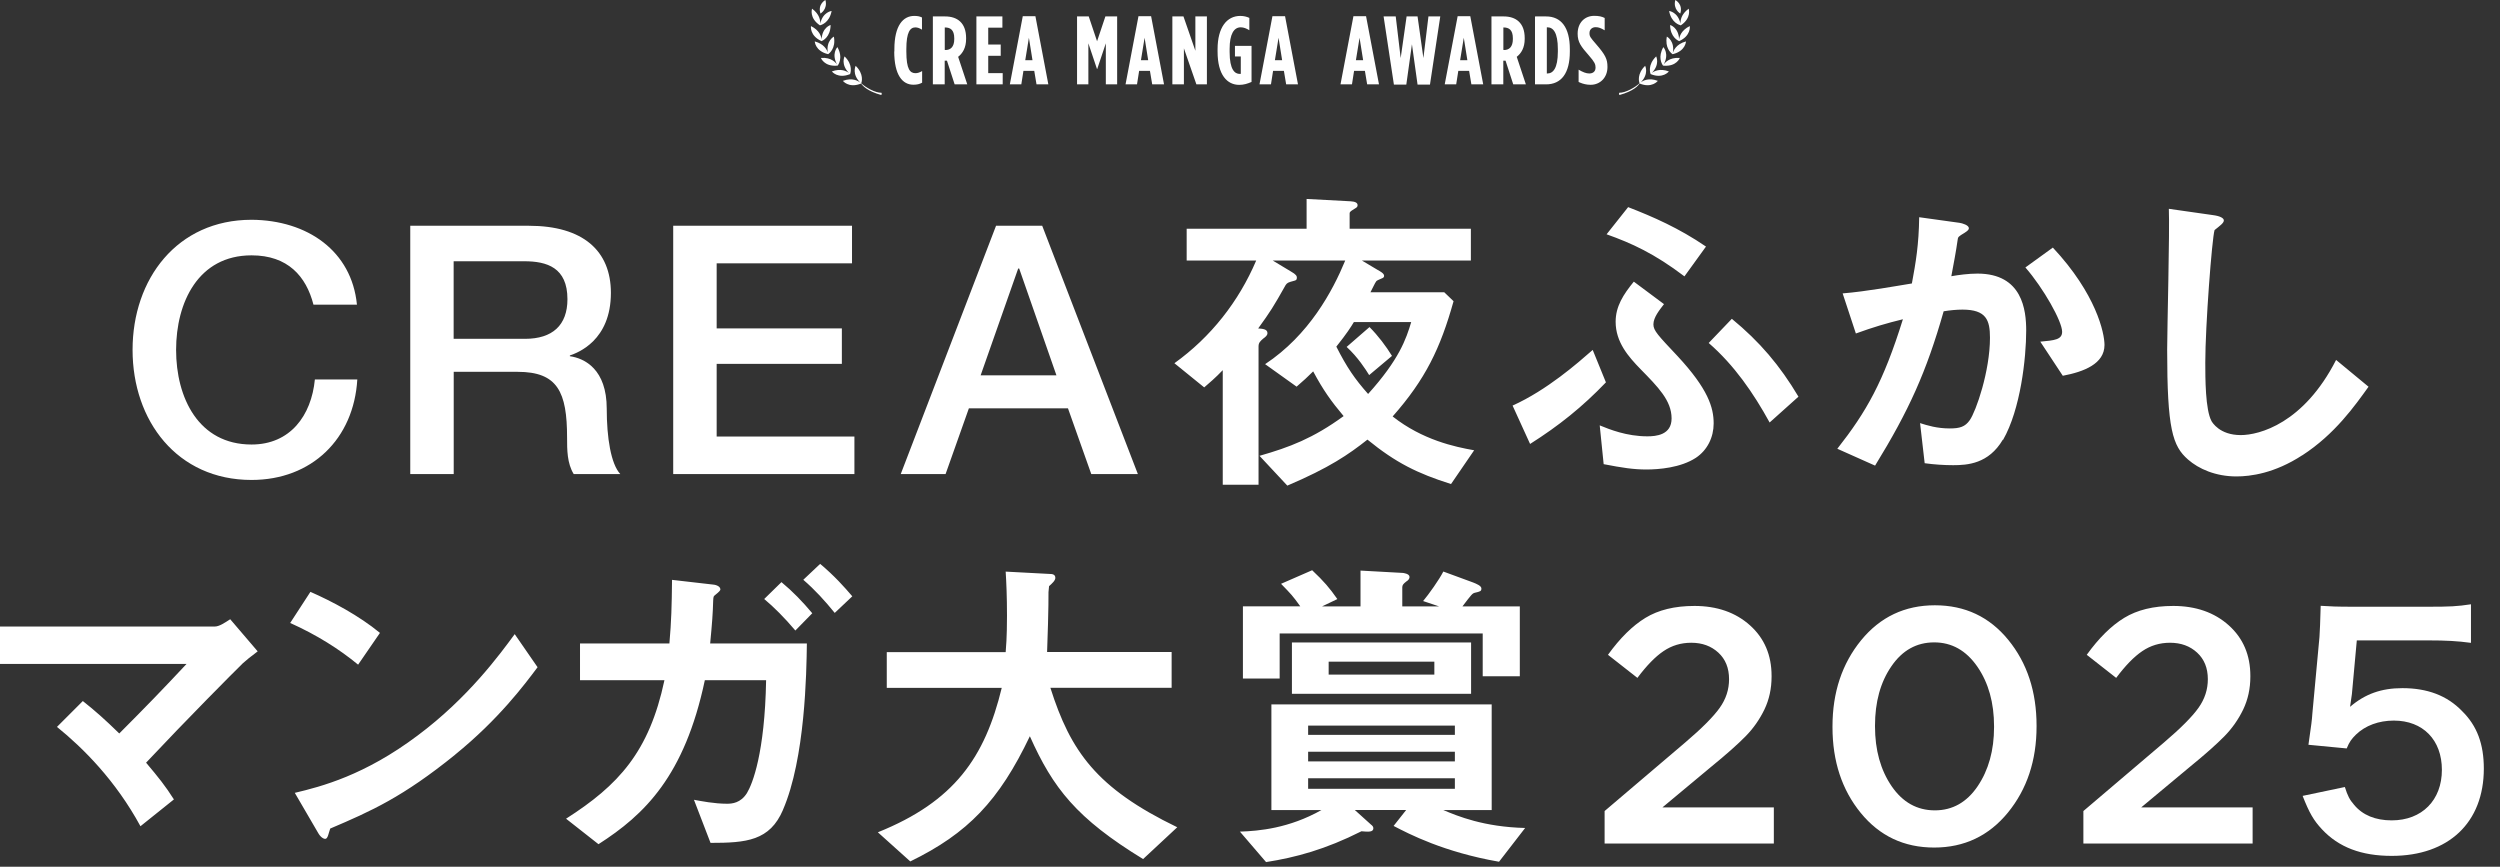 <svg fill="none" height="173" viewBox="0 0 499 173" width="499" xmlns="http://www.w3.org/2000/svg"><rect x="0" y="0" width="499" height="173" fill="#333333" stroke="none"/><g fill="#fff"><path d="m50.209 43.867c11.182.073 19.988 6.254 21.037 16.94h-8.675v.015c-1.458-5.686-5.131-9.855-12.362-9.855-10.628 0-15.06 9.375-15.06 18.88 0 9.505 4.447 18.879 15.06 18.879 7.712-0 11.94-5.758 12.64-12.989h8.47c-.7 11.867-9.097 20.06-21.109 20.061-14.856 0-23.749-11.809-23.749-25.965 0-14.156 8.893-25.965 23.749-25.965zm55.341 1.195c10.832 0 16.386 5.001 16.386 13.398 0 9.504-6.588 11.939-8.192 12.493v.146c2.988.423 7.361 2.639 7.361 10.481 0 5.758.831 11.036 2.712 13.048h-9.301c-1.327-2.158-1.327-4.854-1.327-7.289 0-9.097-1.88-13.121-9.855-13.121h-12.771v20.41h-8.674v-49.567zm64.511 7.493h-27.015v12.99h24.989v7.085h-24.989v14.506h27.495v7.493h-36.169v-49.567h35.689zm57.061 42.074h-9.301l-4.651-13.12h-19.783l-4.651 13.12h-8.951l19.025-49.567h9.214zm-31.388-19.71h15.133l-7.436-21.314h-.204zm-105.186-7.289h14.243c5.482 0 8.471-2.712 8.471-7.917 0-6.312-4.097-7.566-8.616-7.566h-14.098z"/><path d="m269.59 40.179c.86.058 1.385.262 1.385.787 0 .335-.204.467-.525.656-.729.467-1.064.598-1.064.991v3.047h24.2v6.342h-21.751l3.105 1.852c.598.335 1.327.729 1.327 1.195 0 .394-.336.466-.467.524-.467.204-.932.394-1.064.525-.262.262-.992 1.924-1.196 2.245h14.739l1.852 1.778c-2.639 9.447-5.627 15.599-12.158 23.005 5.948 4.694 12.435 6.079 16.269 6.75l-4.621 6.75-.015-.015c-6.677-2.114-10.978-4.227-16.664-8.863-3.761 2.974-7.595 5.613-15.992 9.185l-5.554-5.948c6.02-1.72 10.715-3.499 16.794-7.931-2.507-2.974-4.097-5.22-6.08-8.923-1.195 1.196-1.85 1.78-3.308 3.048l-6.284-4.491c8.79-5.817 13.485-14.607 15.993-20.687h-14.477l3.63 2.187c1.064.598 1.195.919 1.195 1.254 0 .466-.262.525-.524.598-1.254.335-1.385.394-1.721.86-2.449 4.359-3.047 5.292-5.481 8.659.86.058 1.851.132 1.851.919 0 .467-.335.729-.86 1.122-.525.467-.918.788-.918 1.517v27.642h-7.144v-22.874c-1.384 1.458-2.842 2.712-3.703 3.441l-5.948-4.826c7.275-5.219 12.829-12.289 16.328-20.497h-13.879v-6.342h23.939v-5.948zm172.101 2.755c1.589.204 2.187.656 2.187 1.064 0 .525-.787 1.065-1.852 1.925-.525 1.723-1.851 19.171-1.851 26.445 0 3.047 0 9.447 1.254 11.707.131.205 1.59 2.769 5.817 2.769 3.703-0 12.566-2.318 19.039-15.001l6.474 5.35c-2.712 3.761-6.677 9.447-13.223 13.69v-.015c-5.554 3.63-10.38 4.229-13.15 4.229-4.17 0-7.538-1.517-9.652-3.368-3.105-2.712-4.169-6.08-4.169-21.955 0-4.038.525-23.676.335-28.094zm-109.558 17.771c-.86 1.122-2.114 2.639-2.114 4.038 0 1.254.918 2.187 4.825 6.342 6.079 6.546 7.202 10.25 7.202 13.428 0 2.77-1.254 5.35-3.572 6.881-3.047 1.982-7.406 2.318-9.855 2.318-2.58 0-4.768-.336-8.529-1.065l-.787-7.741c1.924.787 5.351 2.187 9.52 2.187 1.721-0 4.825-.263 4.825-3.572 0-3.571-2.711-6.283-6.21-9.854-2.376-2.449-4.957-5.351-4.957-9.447 0-3.047 1.516-5.423 3.63-8.004zm59-16.226c.525.073 1.85.466 1.85 1.063 0 .262-.13.467-.859.934-1.195.729-1.327.787-1.386 1.458-.335 2.376-.786 4.694-1.253 7.201 1.458-.262 3.441-.524 5.219-.524 8.995 0 9.724 7.333 9.724 11.371 0 5.481-1.123 15.73-4.621 21.824l-.044-.043c-2.843 4.825-7.071 5.088-9.913 5.088-1.779 0-3.835-.131-5.686-.394l-.919-8.004c1.458.467 3.368 1.064 5.948 1.064 1.983 0 3.048-.335 3.966-1.647 1.254-1.779 4.038-9.783 4.038-16.46 0-3.499-.729-5.612-5.481-5.612-1.196 0-2.508.131-3.762.335-3.44 12.1-6.939 19.827-13.689 30.805l-7.537-3.367c5.816-7.406 9.184-13.296 13.091-25.849-3.236.787-5.948 1.589-9.388 2.843l-2.639-8.003c4.825-.394 10.905-1.517 13.82-1.983.788-4.228 1.385-7.741 1.458-13.223zm-85.724 44.144h-.014c.003-.002.007-.005.01-.008zm15.133-12.304c-4.691 4.895-9.383 8.653-15.137 12.296l-3.494-7.66c6.881-3.105 12.96-8.456 15.992-11.109zm25.134-12.684c5.554 4.563 9.593 9.316 13.296 15.541l-5.759 5.16v-.014c-3.237-5.89-7.07-11.445-12.158-15.862zm-75.445.656c-.597.991-1.385 2.245-3.499 4.898 2.114 4.169 3.704 6.472 6.342 9.446 6.21-6.881 7.596-10.977 8.602-14.345zm139.518-14.871c8.659 9.257 10.308 17.057 10.308 19.434 0 3.761-4.097 5.351-8.325 6.152l-4.49-6.809c2.843-.262 4.359-.393 4.359-1.982-.001-2.056-3.703-8.66-7.333-12.829zm-136.398 15.862c1.72 1.72 3.309 3.834 4.49 5.759l-4.563 3.834v-.015c-.656-1.064-2.245-3.572-4.49-5.613zm51.624-23.939c4.956 1.924 10.117 4.169 15.54 7.872l-4.3 5.948c-6.021-4.563-10.512-6.604-15.541-8.397z"/><path d="m297.741 161.692h-9.651c2.843 1.196 8.062 3.368 16.328 3.572l-5.219 6.75-.014-.014c-11.036-1.925-17.976-5.555-21.023-7.144l2.507-3.178h-10.248l3.236 2.916c.263.204.466.394.466.729 0 .787-.991.729-2.376.598-7.202 3.63-13.092 5.218-19.04 6.151l-5.219-6.079c3.834-.131 9.782-.656 16.27-4.301h-9.987v-21.095h43.97zm-88.216-47.133c.467 0 1.122.059 1.122.787 0 .525-.656 1.123-1.253 1.648-.132 1.385-.131.525-.131 3.834 0 .598-.132 6.211-.263 9.316h24.857v7.144h-24.201c4.039 12.698 9.185 20.031 25.323 27.831l-6.808 6.341v.014c-13.296-8.134-17.975-14.141-22.611-24.521-6.153 12.888-12.363 19.375-23.866 24.988l-6.472-5.816c15.278-6.152 21.358-14.944 24.725-28.822h-22.947v-7.144h23.734c.263-2.916.263-6.284.263-7.275 0-3.834-.131-6.678-.263-8.791zm-67.252 2.115c.263 0 1.517.204 1.517.991 0 .175-.307.505-.919.991-.525.394-.466.467-.524 1.327-.059 2.318-.204 4.359-.598 8.455h19.302c-.073 5.817-.335 22.948-4.767 33.197l.015-.015c-2.639 6.21-7.334 6.618-14.478 6.618l-3.308-8.601c1.458.262 4.038.788 6.603.788.992 0 2.712-.132 3.966-2.115 1.123-1.851 3.572-8.004 3.834-22.539h-12.231c-4.039 19.113-12.028 26.84-21.227 32.73l-6.473-5.088c10.453-6.677 16.59-13.296 19.637-27.642h-16.852v-7.333h17.844c.394-4.49.466-7.464.525-12.698zm-34.974 16.503c-2.581 3.44-7.741 10.38-16.459 17.451v.013c-10.453 8.456-16.722 11.241-24.93 14.74-.335.933-.466 2.055-.991 2.055-.394 0-.992-.393-1.458-1.254l-4.621-7.93c5.292-1.254 13.952-3.499 24.521-11.445 10.117-7.537 16.459-16.27 19.375-20.235zm-55.865-3.164c-1.327.991-2.318 1.778-3.047 2.449h.015c-1.647 1.589-11.036 11.037-19.244 19.769 2.507 2.974 3.834 4.622 5.555 7.333l-6.677 5.351c-4.957-9.126-11.43-15.599-16.664-19.827l5.161-5.161c2.507 1.982 4.432 3.702 7.274 6.472 5.161-5.161 8.923-9.053 13.428-13.879h-37.234v-7.464h42.847c.918 0 1.983-.729 3.105-1.458zm209.67 27.437h29.29v-2.114h-29.29zm0-5.481h29.29v-1.925h-29.29zm0-5.292h29.29v-1.852h-29.29zm32.526-8.194h-35.762v-10.249h35.762zm-31.724-24.667c2.377 2.245 3.441 3.499 5.031 5.759l-3.047 1.457h7.668v-7.144l8.456.467c.023.003 1.325.137 1.326.787 0 .467-.336.73-.656.934-.598.466-.787.729-.788 1.122v3.834h7.333l-3.177-1.063c1.122-1.327 3.236-4.302 4.038-5.891l5.948 2.187c.656.263 1.648.656 1.648 1.196 0 .539-.205.598-1.328.86-.466.131-.598.263-2.449 2.711h11.445v13.952h-7.406v-8.543h-40.529v8.995h-7.333v-14.418h11.444c-1.516-2.113-1.778-2.376-3.834-4.49zm3.295 20.833h21.096v-2.581h-21.096zm-203.241-16.517c4.359 1.909 9.724 4.767 13.879 8.193l-4.359 6.341c-3.761-3.105-8.267-5.948-13.559-8.324zm94.018-1.94c2.245 1.852 4.227 3.908 6.152 6.211l-3.368 3.441h-.014c-2.114-2.508-4.301-4.695-6.211-6.284zm7.726-3.644c2.916 2.449 4.826 4.621 6.415 6.472l-3.499 3.31v.015c-1.983-2.45-3.965-4.622-6.283-6.62z"/><path d="m386.204 120.814c6.007 0 10.891 2.303 14.652 6.91s5.642 10.322 5.642 17.13v.132c0 6.808-1.91 12.537-5.714 17.202-3.805 4.65-8.719 6.983-14.725 6.983s-10.891-2.303-14.652-6.91c-3.762-4.607-5.642-10.322-5.642-17.13v-.131c0-6.808 1.91-12.538 5.715-17.203 3.805-4.65 8.718-6.983 14.724-6.983zm-48.022.131c4.534 0 8.252 1.297 11.124 3.878 2.872 2.58 4.301 5.948 4.301 10.088v.131c0 2.406-.481 4.593-1.429 6.575-.962 1.983-2.202 3.762-3.747 5.336-1.545 1.575-3.864 3.645-6.983 6.182l-9.622 8.018h22.233v7.216h-33.794l.015-.014v-6.473l16.094-13.689c3.339-2.843 5.627-5.146 6.881-6.91s1.866-3.66 1.866-5.715c0-2.231-.714-3.995-2.142-5.307-1.429-1.312-3.222-1.969-5.409-1.969-2.041 0-3.893.555-5.54 1.677-1.648 1.108-3.382 2.901-5.204 5.336l-5.875-4.606c2.405-3.339 4.898-5.803 7.478-7.377 2.58-1.575 5.831-2.377 9.753-2.377zm95.563 0c4.534 0 8.253 1.297 11.125 3.878 2.872 2.58 4.3 5.948 4.3 10.088v.131c0 2.406-.481 4.593-1.428 6.575-.963 1.983-2.202 3.762-3.747 5.336-1.546 1.575-3.864 3.645-6.984 6.182l-9.622 8.018h22.233v7.216h-33.794l.015-.014v-6.473l16.095-13.689c3.338-2.843 5.627-5.146 6.881-6.91 1.253-1.764 1.866-3.66 1.866-5.715 0-2.231-.714-3.995-2.143-5.307-1.428-1.312-3.222-1.969-5.409-1.969-2.041 0-3.893.555-5.54 1.677-1.647 1.108-3.382 2.901-5.204 5.336l-5.875-4.606c2.405-3.339 4.898-5.803 7.479-7.377 2.58-1.575 5.831-2.377 9.752-2.377zm-47.686 7.275c-3.513 0-6.371 1.589-8.543 4.781-2.187 3.178-3.266 7.129-3.266 11.853v.132c0 4.723 1.108 8.688 3.309 11.924 2.2 3.22 5.084 4.837 8.638 4.839 3.51-.002 6.365-1.604 8.536-4.809 2.172-3.208 3.28-7.144 3.28-11.823v-.131c0-4.724-1.107-8.69-3.338-11.926-2.23-3.222-5.103-4.84-8.616-4.84z"/><path d="m459.604 158.858 8.431-1.771c.55 1.771.978 2.566 1.833 3.543 1.711 2.077 4.277 3.116 7.515 3.116 6.048 0 10.019-4.032 10.019-10.081 0-5.987-3.788-9.836-9.592-9.836-2.993 0-5.681.978-7.575 2.811-.856.855-1.283 1.405-1.833 2.749l-7.637-.733c.611-4.338.672-4.643.794-6.354l1.406-15.151c.061-1.1.183-3.177.244-6.232 1.833.122 3.238.184 6.476.184h15.029c4.215 0 5.743-.062 8.492-.489v7.698c-2.688-.367-5.071-.489-8.431-.489h-14.357l-.977 10.691c-.062.489-.184 1.344-.367 2.566 2.994-2.566 6.232-3.727 10.447-3.727 4.949 0 8.92 1.467 11.913 4.583 2.994 2.932 4.338 6.598 4.338 11.485 0 10.753-7.026 17.412-18.389 17.412-6.049 0-10.569-1.711-13.93-5.315-1.649-1.772-2.504-3.238-3.849-6.66z"/><path d="m170.789 13.136c1.687 1.634 1.219 3.219 1.122 3.487.784.777 2.765 1.919 4.025 1.892.146.16-.03.452-.03.452-2.853-.787-3.774-1.896-4.026-2.298l-.211.083c-2.314.834-3.422-.603-3.431-.613 1.977-.738 3.165.082 3.534.406-1.816-1.735-.997-3.381-.983-3.409zm-2.216-1.881c1.766 1.71 1.172 3.366 1.113 3.517.007.007.01.012.01.012-2.468 1.016-3.649-.513-3.659-.525 1.803-.673 2.95-.052 3.418.309-1.689-1.703-.892-3.292-.882-3.312zm-1.428-1.852c1.266 2.228.061 3.685.058 3.688l-.244.021c-2.466.158-3.109-1.553-3.109-1.553 2.133-.158 3.035 1.007 3.279 1.403-1.268-2.203.004-3.548.016-3.561zm-.7-2.1c.442 2.401-.986 3.404-1.139 3.504.001.006.002.009.002.01-.004-.001-.007-.002-.011-.003-.003.002-.004.003-.004.003 0-.002 0-.003-.001-.005-2.608-.617-2.667-2.547-2.667-2.547 1.847.497 2.429 1.658 2.607 2.227-.377-2.373 1.213-3.188 1.213-3.188zm-.656-2.317c-.014 2.425-1.604 3.144-1.778 3.215-.001.014 0 .021 0 .021-2.427-1.084-2.149-2.984-2.144-3.018 1.711.839 2.063 2.084 2.13 2.678.079-2.402 1.792-2.896 1.792-2.896zm-3.703-3.251c1.533 1.115 1.669 2.394 1.635 2.994.498-2.342 2.272-2.543 2.272-2.543-.439 2.388-2.119 2.824-2.314 2.867-.003.012-.004.019-.004.02-2.211-1.488-1.6-3.306-1.589-3.338zm2.668-1.735c.494 1.845-.981 2.706-.991 2.712-.598-1.91.991-2.712.991-2.712z"/><path d="m328.37 13.136c.006.011.813 1.604-.883 3.312.466-.36 1.615-.984 3.42-.309-.005.006-1.18 1.536-3.643.53-.252.402-1.173 1.512-4.024 2.298 0 0-.176-.292-.03-.452 1.265.028 3.258-1.125 4.034-1.902-.104-.299-.538-1.864 1.126-3.477zm2.203-1.881c.011.023.805 1.61-.883 3.312.467-.361 1.615-.982 3.419-.309-.008.01-1.189 1.543-3.66.525 0 0 .004-.005.01-.012-.06-.153-.651-1.808 1.114-3.517zm1.428-1.852c.017.018 1.281 1.361.015 3.561.244-.396 1.146-1.561 3.28-1.403 0 0-.643 1.711-3.109 1.553l-.244-.021-.05-.067c-.215-.31-1.001-1.67.108-3.621zm.699-2.1s1.667.855 1.182 3.362c.106-.461.588-1.845 2.639-2.4 0 0-.055 1.82-2.431 2.49l-.237.061-.07-.047c-.303-.222-1.491-1.248-1.083-3.467zm.657-2.317c.018.005 1.711.508 1.79 2.896.067-.594.42-1.838 2.132-2.678.005.034.283 1.934-2.144 3.018 0 0 0-.008-.001-.021-.177-.073-1.763-.792-1.777-3.215zm3.703-3.251c.011.032.621 1.85-1.589 3.338 0-.001-.002-.007-.005-.02-.199-.044-1.875-.483-2.313-2.867 0 0 1.773.201 2.271 2.543-.034-.6.103-1.88 1.636-2.994zm-2.668-1.735c.011.006 1.587.809.991 2.712 0 0-1.487-.86-.991-2.712z"/><path d="m247.561 3.178c.715 0 1.312.16 1.808.394v2.464c-.583-.35-1.108-.583-1.721-.583-1.355 0-2.215 1.356-2.215 4.286v.656c0 3.542 1.049 4.358 2.011 4.358.073 0 .103-0.0.219-.015v-3.47h-1.166v-2.113h3.31v7.201c-.846.364-1.546.584-2.464.584-2.362 0-4.316-1.925-4.316-6.648v-.467c0-4.373 1.867-6.647 4.534-6.647zm70.634-.015c.948 0 1.516.131 2.099.423v2.464c-.729-.423-1.181-.627-1.808-.627-.656 0-1.224.423-1.224 1.166v.044c0 .641.19.874 1.312 2.172 1.866 2.158 2.275 2.989 2.275 4.534v.044c0 2.128-1.488 3.543-3.354 3.543-.816-0-1.521-.179-2.143-.448l-.262-.121v-2.449c.831.481 1.486.759 2.128.759.67 0 1.254-.336 1.254-1.167v-.043c0-.627-.189-1.079-1.312-2.362-1.604-1.822-2.26-2.697-2.26-4.345v-.043c0-2.172 1.415-3.543 3.295-3.543zm-135.714.015c.656 0 1.051.073 1.546.307v2.435c-.481-.292-.875-.452-1.312-.452-1.05 0-1.808.934-1.808 4.315v.51c0 3.586.758 4.315 1.837 4.315.365 0 .831-.131 1.313-.423v2.318c-.54.306-1.065.408-1.75.408-2.172-0-3.82-1.925-3.82-6.648l.03.029v-.466c0-4.767 1.763-6.648 3.964-6.648zm97.095 8.412 1.181-8.311h2.186l1.167 8.311 1.006-8.311h2.361l-2.055 13.603h-2.479l-1.122-8.048-1.123 8.048h-2.477l-2.056-13.603h2.42zm-90.928-8.311c2.42 0 4.185 1.283 4.185 4.315v.175c0 1.764-.7 2.887-1.589 3.572l1.822 5.496h-2.522l-1.531-4.724h-.452v4.724h-2.362v-13.559zm11.43 2.245h-2.828v3.368h2.493v2.245h-2.493v3.455h2.887v2.245h-5.248v-13.559h5.189zm9.17 11.314h-2.361l-.452-2.697h-2.158l-.423 2.697h-2.289l2.58-13.602h2.523zm9.725-8.602 1.662-4.957h2.346v13.559h-2.259v-8.193l-1.72 5.132h-.044l-1.721-5.132v8.193h-2.26v-13.559h2.333zm13.368 8.602h-2.362l-.452-2.697h-2.157l-.423 2.697h-2.289l2.58-13.602h2.523zm6.255-6.706v-6.853h2.302v13.559h-2.098l-2.493-7.188v7.188h-2.304v-13.559h2.216zm20.482 6.706h-2.361l-.452-2.697h-2.158l-.422 2.697h-2.29l2.581-13.602h2.522zm16.168 0h-2.361l-.452-2.697h-2.159l-.422 2.697h-2.289l2.58-13.602h2.523zm20.804 0h-2.362l-.452-2.697h-2.157l-.423 2.697h-2.289l2.58-13.602h2.523zm4.096-13.559c2.42 0 4.185 1.283 4.185 4.315v.175c0 1.764-.7 2.887-1.589 3.572l1.822 5.496h-2.522l-1.531-4.724h-.451v4.724h-2.363v-13.559zm8.442 0c3.017 0 4.753 2.187 4.753 6.546v.467c0 4.359-1.721 6.546-4.753 6.546h-2.201v-13.559zm.16 11.401h.103v-.015c1.122-0 2.098-.992 2.098-4.374v-.467c0-3.396-.962-4.373-2.098-4.373h-.103zm-104.106-2.668h1.443l-.715-4.476zm23.092 0h1.444l-.715-4.476zm26.738 0h1.443l-.715-4.476zm16.168 0h1.443l-.715-4.476zm20.803 0h1.444l-.715-4.476zm-102.867-2.041h.116v.015c1.021 0 1.779-.598 1.779-2.188v-.16c0-1.706-.817-2.157-1.837-2.157h-.058zm111.498 0h.116v.015c1.021 0 1.779-.598 1.779-2.188v-.16c0-1.706-.817-2.157-1.837-2.157h-.058z"/></g></svg>